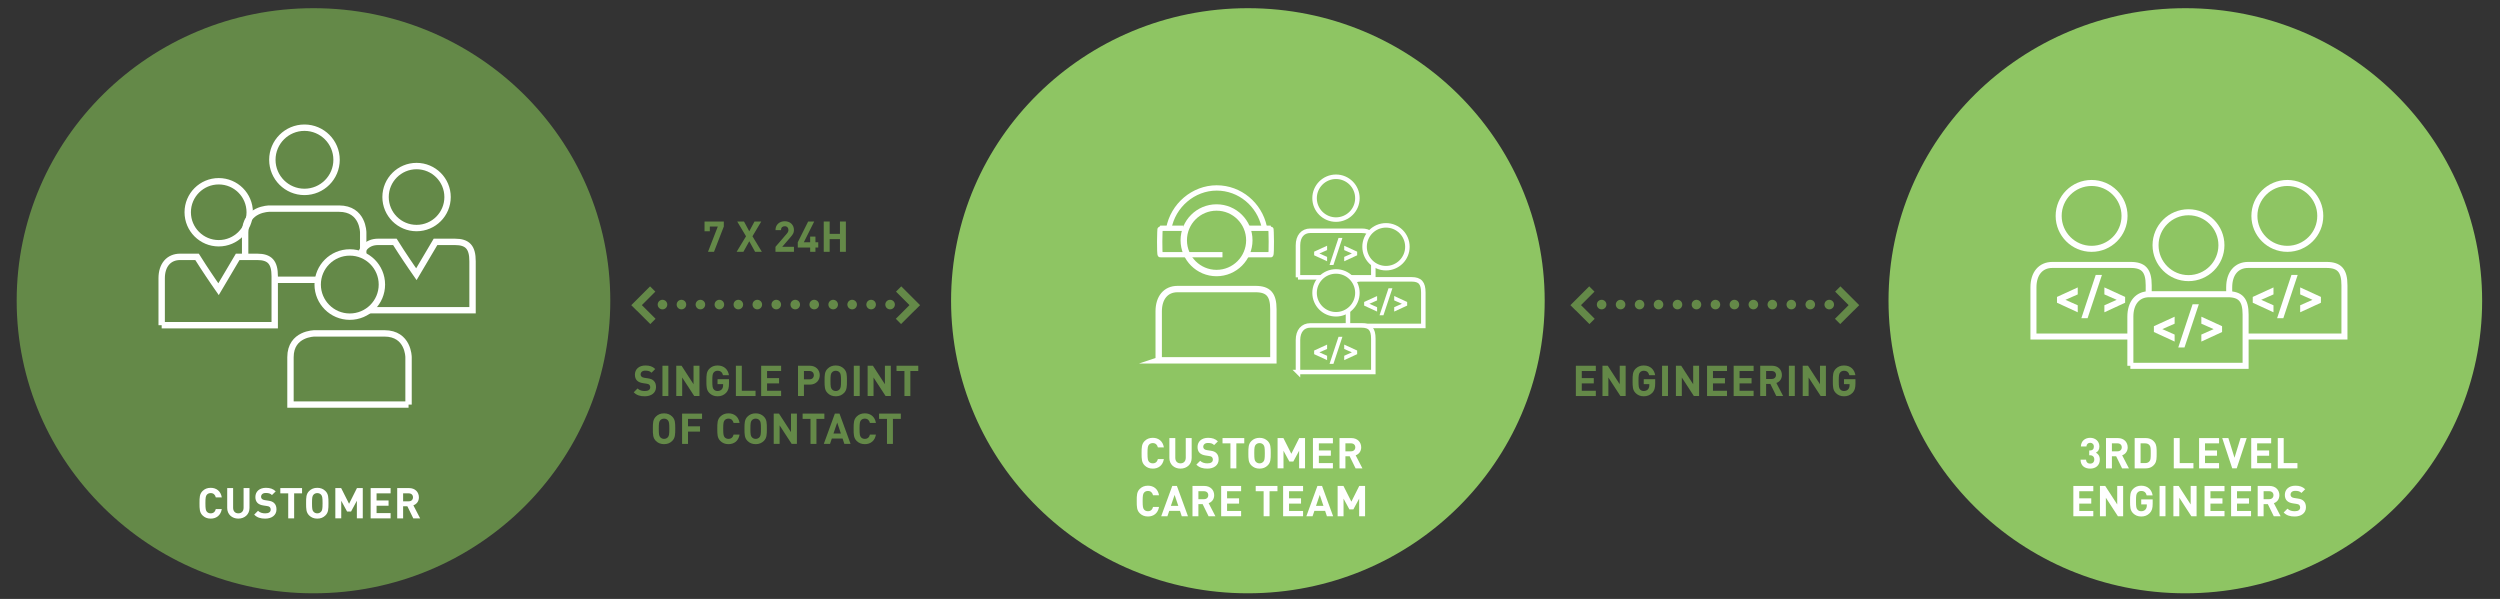 <?xml version="1.0" encoding="UTF-8"?>
<svg id="uuid-dca5ddcb-3af4-4319-9141-fec20ea15806" data-name="Ebene_2" xmlns="http://www.w3.org/2000/svg" width="2350" height="563" xmlns:xlink="http://www.w3.org/1999/xlink" viewBox="0 0 2350 563">
  <rect x="0" y="0" width="2350" height="563" fill="#333333" stroke="none"/>
  <defs>
    <clipPath id="uuid-385b56fe-116c-46cd-aa0e-63648ff1a8c6">
      <rect x="15.68" y="7.7" width="2317.53" height="550" style="fill: none;"/>
    </clipPath>
    <clipPath id="uuid-598a4bb0-dc53-409b-b590-f6abd1ba4325">
      <rect x="15.68" y="7.7" width="2317.53" height="550" style="fill: none;"/>
    </clipPath>
    <clipPath id="uuid-c60f6915-33be-4565-829e-131800ffb18c">
      <rect x="15.68" y="7.7" width="2317.53" height="550" style="fill: none;"/>
    </clipPath>
    <clipPath id="uuid-87a9b9c2-bb20-473b-8e76-1d23b85b326a">
      <rect x="15.68" y="7.7" width="2317.53" height="550" style="fill: none;"/>
    </clipPath>
    <clipPath id="uuid-6da92a45-6d3d-4992-8ed2-316b7bd147fb">
      <rect x="15.68" y="7.7" width="2317.53" height="550" style="fill: none;"/>
    </clipPath>
    <clipPath id="uuid-5d7c95a7-3aa2-4f88-b5f9-52d6f19805ac">
      <rect x="15.68" y="7.7" width="2317.53" height="550" style="fill: none;"/>
    </clipPath>
    <clipPath id="uuid-8fe0446f-7879-47db-9d5a-1b07f63b439e">
      <rect x="15.68" y="7.7" width="2317.53" height="550" style="fill: none;"/>
    </clipPath>
    <clipPath id="uuid-0b5d5e03-9ae6-4ef7-85b2-2bce7d899a02">
      <rect x="15.68" y="7.7" width="2317.53" height="550" style="fill: none;"/>
    </clipPath>
    <clipPath id="uuid-8bc292b4-43ef-49c9-aefe-d0202691e88b">
      <rect x="15.68" y="7.7" width="2317.53" height="550" style="fill: none;"/>
    </clipPath>
  </defs>
  <g id="uuid-221d199e-0b94-4436-85b6-a7b5d8d09320" data-name="Ebene_1">
    <g style="clip-path: url(#uuid-385b56fe-116c-46cd-aa0e-63648ff1a8c6);">
      <path d="M294.68,557.7c154.09,0,279-123.12,279-275S448.77,7.7,294.68,7.7,15.68,130.82,15.68,282.7s124.91,275,279,275" style="fill: #648948;"/>
    </g>
    <g>
      <path d="M208.49,467.54h-5.64c-.56-2.32-2.04-4.04-4.8-4.04-1.52,0-2.76.56-3.56,1.48-1.04,1.2-1.4,2.6-1.4,8.04s.36,6.84,1.4,8.04c.8.92,2.04,1.48,3.56,1.48,2.76,0,4.24-1.72,4.8-4.04h5.64c-1,5.96-5.12,9-10.44,9-3.28,0-5.68-1.08-7.64-3-2.84-2.84-2.88-6.04-2.88-11.48s.04-8.64,2.88-11.48c1.96-1.92,4.36-3,7.64-3,5.32,0,9.44,3.04,10.44,9Z" style="fill: #fff;"/>
      <path d="M234.53,477.5c0,6.04-4.64,10-10.52,10s-10.44-3.96-10.44-10v-18.72h5.56v18.52c0,3.24,1.88,5.24,4.88,5.24s4.96-2,4.96-5.24v-18.52h5.56v18.72Z" style="fill: #fff;"/>
      <path d="M259.17,461.87l-3.52,3.48c-1.52-1.52-3.24-1.96-5.84-1.96-2.96,0-4.4,1.64-4.4,3.6,0,.76.24,1.48.84,2.04.56.52,1.4.92,2.6,1.08l3.4.52c2.6.36,4.2,1.04,5.44,2.24,1.52,1.44,2.2,3.44,2.2,6,0,5.52-4.56,8.64-10.56,8.64-4.32,0-7.6-.92-10.4-3.76l3.6-3.6c1.8,1.8,4.24,2.4,6.84,2.4,3.32,0,5.08-1.28,5.08-3.56,0-.96-.28-1.76-.88-2.36-.56-.52-1.2-.76-2.56-.96l-3.4-.52c-2.4-.36-4.24-1.12-5.52-2.36-1.36-1.32-2.04-3.2-2.04-5.6,0-5.08,3.76-8.64,9.92-8.64,3.92,0,6.76.96,9.2,3.32Z" style="fill: #fff;"/>
      <path d="M283.93,463.75h-7.44v23.52h-5.56v-23.52h-7.44v-4.96h20.44v4.96Z" style="fill: #fff;"/>
      <path d="M305.89,461.55c2.84,2.8,2.88,6.04,2.88,11.48s-.04,8.68-2.88,11.48c-1.96,1.92-4.36,3-7.64,3s-5.68-1.08-7.64-3c-2.84-2.84-2.88-6.04-2.88-11.48s.04-8.64,2.88-11.48c1.96-1.92,4.36-3,7.64-3s5.68,1.08,7.64,3ZM294.69,465.03c-1.08,1.2-1.4,2.56-1.4,8s.32,6.76,1.4,7.96c.8.92,2.04,1.56,3.56,1.56s2.76-.64,3.56-1.56c1.08-1.2,1.4-2.52,1.4-7.96s-.32-6.8-1.4-8c-.8-.92-2.04-1.52-3.56-1.52s-2.76.6-3.56,1.52Z" style="fill: #fff;"/>
      <path d="M341.01,487.26h-5.56v-16.56l-5.44,10.12h-3.76l-5.48-10.12v16.56h-5.56v-28.47h5.48l7.44,14.76,7.4-14.76h5.48v28.47Z" style="fill: #fff;"/>
      <path d="M367.17,463.75h-13.2v6.68h11.28v4.96h-11.28v6.92h13.2v4.96h-18.76v-28.47h18.76v4.96Z" style="fill: #fff;"/>
      <path d="M384.53,458.79c5.84,0,9.24,3.96,9.24,8.72,0,4-2.44,6.52-5.2,7.48l6.36,12.28h-6.44l-5.56-11.36h-4v11.36h-5.56v-28.47h11.16ZM378.93,463.75v7.48h5.28c2.44,0,4-1.52,4-3.76s-1.56-3.72-4-3.72h-5.28Z" style="fill: #fff;"/>
    </g>
    <g style="clip-path: url(#uuid-598a4bb0-dc53-409b-b590-f6abd1ba4325);">
      <path d="M337.93,291.62h106.26v-46.04c0-13.11-4.64-18.22-16.55-18.22h-18.26l-17.99,30.39-4.49-6.49c-.08-.12-7.83-11.32-15.72-23.9h-15.83c-10.74,0-17.42,7.72-17.42,20.14v44.12Z" style="fill: none; stroke: #fff; stroke-miterlimit: 10; stroke-width: 6px;"/>
      <path d="M391.57,214.37c16.09,0,29.14-13.04,29.14-29.14s-13.05-29.14-29.14-29.14-29.14,13.04-29.14,29.14,13.05,29.14,29.14,29.14Z" style="fill: none; stroke: #fff; stroke-width: 6px;"/>
      <circle cx="286.19" cy="150.21" r="30.18" style="fill: none; stroke: #fff; stroke-width: 6px;"/>
      <path d="M341.42,263.03v-44.54s0-22.38-22.73-22.38h-65.52s-22.73,0-22.73,22.38v44.54h110.99Z" style="fill: none; stroke: #fff; stroke-width: 6px;"/>
      <path d="M328.8,297.66c16.67,0,30.18-13.51,30.18-30.18s-13.51-30.18-30.18-30.18-30.18,13.51-30.18,30.18,13.51,30.18,30.18,30.18" style="fill: #648948;"/>
      <circle cx="328.8" cy="267.48" r="30.18" style="fill: none; stroke: #fff; stroke-width: 6px;"/>
      <path d="M384.03,380.3v-44.54s0-22.38-22.73-22.38h-65.52s-22.73,0-22.73,22.38v44.54h110.99Z" style="fill: none; stroke: #fff; stroke-width: 6px;"/>
      <path d="M151.97,305.7h106.26v-46.04c0-13.11-4.64-18.22-16.55-18.22h-18.26l-17.99,30.39-4.49-6.49c-.08-.12-7.83-11.32-15.72-23.9h-15.83c-10.75,0-17.42,7.72-17.42,20.14v44.12Z" style="fill: #648948;"/>
      <path d="M151.97,305.7h106.26v-46.04c0-13.11-4.64-18.22-16.55-18.22h-18.26l-17.99,30.39-4.49-6.49c-.08-.12-7.83-11.32-15.72-23.9h-15.83c-10.75,0-17.42,7.72-17.42,20.14v44.12Z" style="fill: none; stroke: #fff; stroke-miterlimit: 10; stroke-width: 6px;"/>
      <path d="M205.6,228.66c16.09,0,29.14-13.04,29.14-29.14s-13.04-29.14-29.14-29.14-29.14,13.04-29.14,29.14,13.04,29.14,29.14,29.14Z" style="fill: none; stroke: #fff; stroke-width: 6px;"/>
      <path d="M1173.01,557.7c154.09,0,279-123.12,279-275S1327.1,7.7,1173.01,7.7s-279,123.12-279,275,124.91,275,279,275" style="fill: #8ec563;"/>
    </g>
    <g>
      <path d="M1094.05,420.54h-5.64c-.56-2.32-2.04-4.04-4.8-4.04-1.52,0-2.76.56-3.56,1.48-1.04,1.2-1.4,2.6-1.4,8.04s.36,6.84,1.4,8.04c.8.92,2.04,1.48,3.56,1.48,2.76,0,4.24-1.72,4.8-4.04h5.64c-1,5.96-5.12,9-10.44,9-3.28,0-5.68-1.08-7.64-3-2.84-2.84-2.88-6.04-2.88-11.48s.04-8.64,2.88-11.48c1.96-1.92,4.36-3,7.64-3,5.32,0,9.44,3.04,10.44,9Z" style="fill: #fff;"/>
      <path d="M1120.17,430.5c0,6.04-4.64,10-10.52,10s-10.44-3.96-10.44-10v-18.72h5.56v18.52c0,3.24,1.88,5.24,4.88,5.24s4.96-2,4.96-5.24v-18.52h5.56v18.72Z" style="fill: #fff;"/>
      <path d="M1144.81,414.87l-3.52,3.48c-1.52-1.52-3.24-1.96-5.84-1.96-2.96,0-4.4,1.64-4.4,3.6,0,.76.24,1.48.84,2.04.56.52,1.4.92,2.6,1.08l3.4.52c2.6.36,4.2,1.04,5.44,2.24,1.52,1.44,2.2,3.44,2.2,6,0,5.52-4.56,8.64-10.56,8.64-4.32,0-7.6-.92-10.4-3.76l3.6-3.6c1.8,1.8,4.24,2.4,6.84,2.4,3.32,0,5.08-1.28,5.08-3.56,0-.96-.28-1.76-.88-2.36-.56-.52-1.2-.76-2.56-.96l-3.4-.52c-2.4-.36-4.24-1.12-5.52-2.36-1.36-1.32-2.04-3.2-2.04-5.6,0-5.08,3.76-8.64,9.92-8.64,3.92,0,6.76.96,9.2,3.32Z" style="fill: #fff;"/>
      <path d="M1169.61,416.75h-7.44v23.52h-5.56v-23.52h-7.44v-4.96h20.44v4.96Z" style="fill: #fff;"/>
      <path d="M1191.61,414.55c2.84,2.8,2.88,6.04,2.88,11.48s-.04,8.68-2.88,11.48c-1.96,1.92-4.36,3-7.64,3s-5.68-1.08-7.64-3c-2.84-2.84-2.88-6.04-2.88-11.48s.04-8.64,2.88-11.48c1.96-1.92,4.36-3,7.64-3s5.68,1.08,7.64,3ZM1180.41,418.03c-1.08,1.2-1.4,2.56-1.4,8s.32,6.76,1.4,7.96c.8.92,2.04,1.56,3.56,1.56s2.76-.64,3.56-1.56c1.08-1.2,1.4-2.52,1.4-7.96s-.32-6.8-1.4-8c-.8-.92-2.04-1.52-3.56-1.52s-2.76.6-3.56,1.52Z" style="fill: #fff;"/>
      <path d="M1226.73,440.26h-5.56v-16.56l-5.44,10.12h-3.76l-5.48-10.12v16.56h-5.56v-28.47h5.48l7.44,14.76,7.4-14.76h5.48v28.47Z" style="fill: #fff;"/>
      <path d="M1252.93,416.75h-13.2v6.68h11.28v4.96h-11.28v6.92h13.2v4.96h-18.76v-28.47h18.76v4.96Z" style="fill: #fff;"/>
      <path d="M1270.29,411.79c5.84,0,9.24,3.96,9.24,8.72,0,4-2.44,6.52-5.2,7.48l6.36,12.28h-6.44l-5.56-11.36h-4v11.36h-5.56v-28.47h11.16ZM1264.69,416.75v7.48h5.28c2.44,0,4-1.52,4-3.76s-1.56-3.72-4-3.72h-5.28Z" style="fill: #fff;"/>
    </g>
    <g>
      <path d="M1089.49,465.54h-5.64c-.56-2.32-2.04-4.04-4.8-4.04-1.52,0-2.76.56-3.56,1.48-1.04,1.2-1.4,2.6-1.4,8.04s.36,6.84,1.4,8.04c.8.92,2.04,1.48,3.56,1.48,2.76,0,4.24-1.72,4.8-4.04h5.64c-1,5.96-5.12,9-10.44,9-3.28,0-5.68-1.08-7.64-3-2.84-2.84-2.88-6.04-2.88-11.48s.04-8.64,2.88-11.48c1.96-1.92,4.36-3,7.64-3,5.32,0,9.44,3.04,10.44,9Z" style="fill: #fff;"/>
      <path d="M1116.69,485.26h-5.84l-1.68-5.04h-10.08l-1.72,5.04h-5.84l10.4-28.47h4.36l10.4,28.47ZM1100.61,475.54h7l-3.48-10.32-3.52,10.32Z" style="fill: #fff;"/>
      <path d="M1132.09,456.79c5.84,0,9.24,3.96,9.24,8.72,0,4-2.44,6.52-5.2,7.48l6.36,12.28h-6.44l-5.56-11.36h-4v11.36h-5.56v-28.47h11.16ZM1126.49,461.75v7.48h5.28c2.44,0,4-1.52,4-3.76s-1.56-3.72-4-3.72h-5.28Z" style="fill: #fff;"/>
      <path d="M1166.65,461.75h-13.2v6.68h11.28v4.96h-11.28v6.92h13.2v4.96h-18.76v-28.47h18.76v4.96Z" style="fill: #fff;"/>
      <path d="M1200.81,461.75h-7.44v23.52h-5.56v-23.52h-7.44v-4.96h20.44v4.96Z" style="fill: #fff;"/>
      <path d="M1224.89,461.75h-13.2v6.68h11.28v4.96h-11.28v6.92h13.2v4.96h-18.76v-28.47h18.76v4.96Z" style="fill: #fff;"/>
      <path d="M1253.13,485.26h-5.84l-1.68-5.04h-10.08l-1.72,5.04h-5.84l10.4-28.47h4.36l10.4,28.47ZM1237.05,475.54h7l-3.48-10.32-3.52,10.32Z" style="fill: #fff;"/>
      <path d="M1283.17,485.26h-5.56v-16.56l-5.44,10.12h-3.76l-5.48-10.12v16.56h-5.56v-28.47h5.48l7.44,14.76,7.4-14.76h5.48v28.47Z" style="fill: #fff;"/>
    </g>
    <g>
      <path d="M615.93,346.87l-3.52,3.48c-1.52-1.52-3.24-1.96-5.84-1.96-2.96,0-4.4,1.64-4.4,3.6,0,.76.24,1.48.84,2.04.56.52,1.4.92,2.6,1.08l3.4.52c2.6.36,4.2,1.04,5.44,2.24,1.52,1.44,2.2,3.44,2.2,6,0,5.52-4.56,8.64-10.56,8.64-4.32,0-7.6-.92-10.4-3.76l3.6-3.6c1.8,1.8,4.24,2.4,6.84,2.4,3.32,0,5.08-1.28,5.08-3.56,0-.96-.28-1.76-.88-2.36-.56-.52-1.2-.76-2.56-.96l-3.4-.52c-2.4-.36-4.24-1.12-5.52-2.36-1.36-1.32-2.04-3.2-2.04-5.6,0-5.08,3.76-8.64,9.92-8.64,3.92,0,6.76.96,9.2,3.32Z" style="fill: #648948;"/>
      <path d="M628.25,372.26h-5.56v-28.47h5.56v28.47Z" style="fill: #648948;"/>
      <path d="M657.49,372.26h-4.92l-11.32-17.4v17.4h-5.56v-28.47h4.96l11.28,17.4v-17.4h5.56v28.47Z" style="fill: #648948;"/>
      <path d="M685.21,352.67h-5.6c-.64-2.72-2.28-4.16-5.12-4.16-1.52,0-2.72.6-3.52,1.52-1.08,1.2-1.4,2.56-1.4,8s.32,6.84,1.4,8.04c.8.92,2,1.48,3.52,1.48,1.72,0,3.08-.6,3.96-1.6.92-1.04,1.28-2.32,1.28-3.8v-1.04h-5.24v-4.68h10.76v4.16c0,4.12-.72,6.56-2.72,8.68-2.28,2.36-5,3.24-8.04,3.24-3.24,0-5.64-1.08-7.6-3-2.84-2.84-2.88-6.04-2.88-11.48s.04-8.64,2.88-11.48c1.96-1.92,4.36-3,7.6-3,6.64,0,10,4.32,10.72,9.12Z" style="fill: #648948;"/>
      <path d="M697.29,367.3h12.92v4.96h-18.48v-28.47h5.56v23.52Z" style="fill: #648948;"/>
      <path d="M734.25,348.75h-13.2v6.68h11.28v4.96h-11.28v6.92h13.2v4.96h-18.76v-28.47h18.76v4.96Z" style="fill: #648948;"/>
      <path d="M761.17,343.79c5.92,0,9.4,4.04,9.4,8.88s-3.48,8.88-9.4,8.88h-5.48v10.72h-5.56v-28.47h11.04ZM755.69,348.75v7.84h5.2c2.52,0,4.12-1.6,4.12-3.92s-1.6-3.92-4.12-3.92h-5.2Z" style="fill: #648948;"/>
      <path d="M793.25,346.55c2.84,2.8,2.88,6.04,2.88,11.48s-.04,8.68-2.88,11.48c-1.96,1.92-4.36,3-7.64,3s-5.68-1.08-7.64-3c-2.84-2.84-2.88-6.04-2.88-11.48s.04-8.64,2.88-11.48c1.96-1.92,4.36-3,7.64-3s5.68,1.08,7.64,3ZM782.05,350.03c-1.08,1.2-1.4,2.56-1.4,8s.32,6.76,1.4,7.96c.8.92,2.04,1.56,3.56,1.56s2.76-.64,3.56-1.56c1.08-1.2,1.4-2.52,1.4-7.96s-.32-6.8-1.4-8c-.8-.92-2.04-1.52-3.56-1.52s-2.76.6-3.56,1.52Z" style="fill: #648948;"/>
      <path d="M808.13,372.26h-5.56v-28.47h5.56v28.47Z" style="fill: #648948;"/>
      <path d="M837.37,372.26h-4.92l-11.32-17.4v17.4h-5.56v-28.47h4.96l11.28,17.4v-17.4h5.56v28.47Z" style="fill: #648948;"/>
      <path d="M863.17,348.75h-7.44v23.52h-5.56v-23.52h-7.44v-4.96h20.44v4.96Z" style="fill: #648948;"/>
    </g>
    <g>
      <path d="M631.85,391.55c2.84,2.8,2.88,6.04,2.88,11.48s-.04,8.68-2.88,11.48c-1.96,1.92-4.36,3-7.64,3s-5.68-1.08-7.64-3c-2.84-2.84-2.88-6.04-2.88-11.48s.04-8.64,2.88-11.48c1.96-1.92,4.36-3,7.64-3s5.68,1.08,7.64,3ZM620.65,395.03c-1.08,1.2-1.4,2.56-1.4,8s.32,6.76,1.4,7.96c.8.92,2.04,1.56,3.56,1.56s2.76-.64,3.56-1.56c1.08-1.2,1.4-2.52,1.4-7.96s-.32-6.8-1.4-8c-.8-.92-2.04-1.52-3.56-1.52s-2.76.6-3.56,1.52Z" style="fill: #648948;"/>
      <path d="M659.93,393.75h-13.2v7h11.28v4.96h-11.28v11.56h-5.56v-28.47h18.76v4.96Z" style="fill: #648948;"/>
      <path d="M695.21,397.54h-5.64c-.56-2.32-2.04-4.04-4.8-4.04-1.52,0-2.76.56-3.56,1.48-1.04,1.2-1.4,2.6-1.4,8.04s.36,6.84,1.4,8.04c.8.92,2.04,1.48,3.56,1.48,2.76,0,4.24-1.72,4.8-4.04h5.64c-1,5.96-5.12,9-10.44,9-3.28,0-5.68-1.08-7.64-3-2.84-2.84-2.88-6.04-2.88-11.48s.04-8.64,2.88-11.48c1.96-1.92,4.36-3,7.64-3,5.32,0,9.44,3.04,10.44,9Z" style="fill: #648948;"/>
      <path d="M717.97,391.55c2.84,2.8,2.88,6.04,2.88,11.48s-.04,8.68-2.88,11.48c-1.96,1.92-4.36,3-7.64,3s-5.68-1.08-7.64-3c-2.84-2.84-2.88-6.04-2.88-11.48s.04-8.64,2.88-11.48c1.96-1.92,4.36-3,7.64-3s5.68,1.08,7.64,3ZM706.77,395.03c-1.08,1.2-1.4,2.56-1.4,8s.32,6.76,1.4,7.96c.8.92,2.04,1.56,3.56,1.56s2.76-.64,3.56-1.56c1.08-1.2,1.4-2.52,1.4-7.96s-.32-6.8-1.4-8c-.8-.92-2.04-1.52-3.56-1.52s-2.76.6-3.56,1.52Z" style="fill: #648948;"/>
      <path d="M749.09,417.26h-4.92l-11.32-17.4v17.4h-5.56v-28.47h4.96l11.28,17.4v-17.4h5.56v28.47Z" style="fill: #648948;"/>
      <path d="M774.89,393.75h-7.44v23.52h-5.56v-23.52h-7.44v-4.96h20.44v4.96Z" style="fill: #648948;"/>
      <path d="M799.53,417.26h-5.84l-1.68-5.04h-10.08l-1.72,5.04h-5.84l10.4-28.47h4.36l10.4,28.47ZM783.45,407.54h7l-3.48-10.32-3.52,10.32Z" style="fill: #648948;"/>
      <path d="M823.37,397.54h-5.64c-.56-2.32-2.04-4.04-4.8-4.04-1.52,0-2.76.56-3.56,1.48-1.04,1.2-1.4,2.6-1.4,8.04s.36,6.84,1.4,8.04c.8.92,2.04,1.48,3.56,1.48,2.76,0,4.24-1.72,4.8-4.04h5.64c-1,5.96-5.12,9-10.44,9-3.28,0-5.68-1.08-7.64-3-2.84-2.84-2.88-6.04-2.88-11.48s.04-8.64,2.88-11.48c1.96-1.92,4.36-3,7.64-3,5.32,0,9.44,3.04,10.44,9Z" style="fill: #648948;"/>
      <path d="M846.77,393.75h-7.44v23.52h-5.56v-23.52h-7.44v-4.96h20.44v4.96Z" style="fill: #648948;"/>
    </g>
    <line x1="818.85" y1="286.3" x2="631.64" y2="286.3" style="fill: none; stroke: #648948; stroke-dasharray: 0 17.83; stroke-linecap: round; stroke-linejoin: round; stroke-width: 9px;"/>
    <path d="M622.73,286.3h0M836.68,286.3h0" style="fill: none; stroke: #648948; stroke-linecap: round; stroke-linejoin: round; stroke-width: 9px;"/>
    <polygon points="603.34 286.81 616.02 274.13 611.07 269.18 593.39 286.86 598.34 291.81 598.4 291.76 611.26 304.62 616.21 299.67 603.34 286.81" style="fill: #648948;"/>
    <polygon points="854.92 286.81 842.24 274.13 847.19 269.18 864.87 286.86 859.92 291.81 859.87 291.76 847 304.62 842.06 299.67 854.92 286.81" style="fill: #648948;"/>
    <g style="clip-path: url(#uuid-c60f6915-33be-4565-829e-131800ffb18c);">
      <path d="M2054.21,557.7c154.09,0,279-123.12,279-275S2208.3,7.7,2054.21,7.7s-279,123.12-279,275,124.91,275,279,275" style="fill: #8ec563;"/>
    </g>
    <g>
      <path d="M1955.71,432.1h5.2c.08,2.56,1.84,3.72,3.88,3.72,2.2,0,3.84-1.36,3.84-3.96,0-2.36-1.44-3.92-4-3.92h-.76v-4.52h.76c2.56,0,3.6-1.56,3.6-3.56,0-2.4-1.6-3.64-3.48-3.64s-3.4,1.28-3.52,3.44h-5.2c.16-5.12,3.92-8.12,8.72-8.12,5.04,0,8.68,3.32,8.68,8.16,0,3.08-1.4,4.84-3.28,5.84,2.08,1.08,3.68,3,3.68,6.48,0,5.68-4.16,8.48-9.04,8.48s-9-2.44-9.08-8.4Z" style="fill: #fff;"/>
      <path d="M1990.79,411.79c5.84,0,9.24,3.96,9.24,8.72,0,4-2.44,6.52-5.2,7.48l6.36,12.28h-6.44l-5.56-11.36h-4v11.36h-5.56v-28.47h11.16ZM1985.19,416.75v7.48h5.28c2.44,0,4-1.52,4-3.76s-1.56-3.72-4-3.72h-5.28Z" style="fill: #fff;"/>
      <path d="M2016.87,411.79c3.88,0,6.64,1.44,8.6,4.16,1.76,2.44,1.8,5.36,1.8,10.08s-.04,7.64-1.8,10.08c-1.96,2.72-4.72,4.16-8.6,4.16h-10.28v-28.47h10.28ZM2012.15,416.75v18.56h4.24c1.88,0,3.24-.6,4.16-1.76,1.04-1.24,1.16-3,1.16-7.52s-.12-6.28-1.16-7.52c-.92-1.16-2.28-1.76-4.16-1.76h-4.24Z" style="fill: #fff;"/>
      <path d="M2048.91,435.3h12.92v4.96h-18.48v-28.47h5.56v23.52Z" style="fill: #fff;"/>
      <path d="M2085.91,416.75h-13.2v6.68h11.28v4.96h-11.28v6.92h13.2v4.96h-18.76v-28.47h18.76v4.96Z" style="fill: #fff;"/>
      <path d="M2102.51,440.26h-4.2l-9.4-28.47h5.76l5.76,18.52,5.68-18.52h5.8l-9.4,28.47Z" style="fill: #fff;"/>
      <path d="M2134.91,416.75h-13.2v6.68h11.28v4.96h-11.28v6.92h13.2v4.96h-18.76v-28.47h18.76v4.96Z" style="fill: #fff;"/>
      <path d="M2146.67,435.3h12.92v4.96h-18.48v-28.47h5.56v23.52Z" style="fill: #fff;"/>
    </g>
    <g>
      <path d="M1967.71,461.75h-13.2v6.68h11.28v4.96h-11.28v6.92h13.2v4.96h-18.76v-28.47h18.76v4.96Z" style="fill: #fff;"/>
      <path d="M1995.75,485.26h-4.92l-11.32-17.4v17.4h-5.56v-28.47h4.96l11.28,17.4v-17.4h5.56v28.47Z" style="fill: #fff;"/>
      <path d="M2023.47,465.67h-5.6c-.64-2.72-2.28-4.16-5.12-4.16-1.52,0-2.72.6-3.52,1.52-1.08,1.2-1.4,2.56-1.4,8s.32,6.84,1.4,8.04c.8.92,2,1.48,3.52,1.48,1.72,0,3.08-.6,3.96-1.6.92-1.04,1.28-2.32,1.28-3.8v-1.04h-5.24v-4.68h10.76v4.16c0,4.12-.72,6.56-2.72,8.68-2.28,2.36-5,3.24-8.04,3.24-3.24,0-5.64-1.08-7.6-3-2.84-2.84-2.88-6.04-2.88-11.48s.04-8.64,2.88-11.48c1.96-1.92,4.36-3,7.6-3,6.64,0,10,4.32,10.72,9.12Z" style="fill: #fff;"/>
      <path d="M2035.55,485.26h-5.56v-28.47h5.56v28.47Z" style="fill: #fff;"/>
      <path d="M2064.79,485.26h-4.92l-11.32-17.4v17.4h-5.56v-28.47h4.96l11.28,17.4v-17.4h5.56v28.47Z" style="fill: #fff;"/>
      <path d="M2091.03,461.75h-13.2v6.68h11.28v4.96h-11.28v6.92h13.2v4.96h-18.76v-28.47h18.76v4.96Z" style="fill: #fff;"/>
      <path d="M2115.99,461.75h-13.2v6.68h11.28v4.96h-11.28v6.92h13.2v4.96h-18.76v-28.47h18.76v4.96Z" style="fill: #fff;"/>
      <path d="M2133.39,456.79c5.84,0,9.24,3.96,9.24,8.72,0,4-2.44,6.52-5.2,7.48l6.36,12.28h-6.44l-5.56-11.36h-4v11.36h-5.56v-28.47h11.16ZM2127.79,461.75v7.48h5.28c2.44,0,4-1.52,4-3.76s-1.56-3.72-4-3.72h-5.28Z" style="fill: #fff;"/>
      <path d="M2166.87,459.87l-3.52,3.48c-1.52-1.52-3.24-1.96-5.84-1.96-2.96,0-4.4,1.64-4.4,3.6,0,.76.24,1.48.84,2.04.56.52,1.4.92,2.6,1.08l3.4.52c2.6.36,4.2,1.04,5.44,2.24,1.52,1.44,2.2,3.44,2.2,6,0,5.52-4.56,8.64-10.56,8.64-4.32,0-7.6-.92-10.4-3.76l3.6-3.6c1.8,1.8,4.24,2.4,6.84,2.4,3.32,0,5.08-1.28,5.08-3.56,0-.96-.28-1.76-.88-2.36-.56-.52-1.2-.76-2.56-.96l-3.4-.52c-2.4-.36-4.24-1.12-5.52-2.36-1.36-1.32-2.04-3.2-2.04-5.6,0-5.08,3.76-8.64,9.92-8.64,3.92,0,6.76.96,9.2,3.32Z" style="fill: #fff;"/>
    </g>
    <g>
      <path d="M1500.07,348.75h-13.2v6.68h11.28v4.96h-11.28v6.92h13.2v4.96h-18.76v-28.47h18.76v4.96Z" style="fill: #648948;"/>
      <path d="M1528.11,372.26h-4.92l-11.32-17.4v17.4h-5.56v-28.47h4.96l11.28,17.4v-17.4h5.56v28.47Z" style="fill: #648948;"/>
      <path d="M1555.83,352.67h-5.6c-.64-2.72-2.28-4.16-5.12-4.16-1.52,0-2.72.6-3.52,1.52-1.08,1.2-1.4,2.56-1.4,8s.32,6.84,1.4,8.04c.8.92,2,1.48,3.52,1.48,1.72,0,3.08-.6,3.96-1.6.92-1.04,1.28-2.32,1.28-3.8v-1.04h-5.24v-4.68h10.76v4.16c0,4.12-.72,6.56-2.72,8.68-2.28,2.36-5,3.24-8.04,3.24-3.24,0-5.64-1.08-7.6-3-2.84-2.84-2.88-6.04-2.88-11.48s.04-8.64,2.88-11.48c1.96-1.92,4.36-3,7.6-3,6.64,0,10,4.32,10.72,9.12Z" style="fill: #648948;"/>
      <path d="M1567.91,372.26h-5.56v-28.47h5.56v28.47Z" style="fill: #648948;"/>
      <path d="M1597.15,372.26h-4.92l-11.32-17.4v17.4h-5.56v-28.47h4.96l11.28,17.4v-17.4h5.56v28.47Z" style="fill: #648948;"/>
      <path d="M1623.39,348.75h-13.2v6.68h11.28v4.96h-11.28v6.92h13.2v4.96h-18.76v-28.47h18.76v4.96Z" style="fill: #648948;"/>
      <path d="M1648.39,348.75h-13.2v6.68h11.28v4.96h-11.28v6.92h13.2v4.96h-18.76v-28.47h18.76v4.96Z" style="fill: #648948;"/>
      <path d="M1665.75,343.79c5.84,0,9.24,3.96,9.24,8.72,0,4-2.44,6.52-5.2,7.48l6.36,12.28h-6.44l-5.56-11.36h-4v11.36h-5.56v-28.47h11.16ZM1660.15,348.75v7.48h5.28c2.44,0,4-1.52,4-3.76s-1.56-3.72-4-3.72h-5.28Z" style="fill: #648948;"/>
      <path d="M1687.11,372.26h-5.56v-28.47h5.56v28.47Z" style="fill: #648948;"/>
      <path d="M1716.35,372.26h-4.92l-11.32-17.4v17.4h-5.56v-28.47h4.96l11.28,17.4v-17.4h5.56v28.47Z" style="fill: #648948;"/>
      <path d="M1744.07,352.67h-5.6c-.64-2.72-2.28-4.16-5.12-4.16-1.52,0-2.72.6-3.52,1.52-1.08,1.2-1.4,2.56-1.4,8s.32,6.84,1.4,8.04c.8.92,2,1.48,3.52,1.48,1.72,0,3.08-.6,3.96-1.6.92-1.04,1.28-2.32,1.28-3.8v-1.04h-5.24v-4.68h10.76v4.16c0,4.12-.72,6.56-2.72,8.68-2.28,2.36-5,3.24-8.04,3.24-3.24,0-5.64-1.08-7.6-3-2.84-2.84-2.88-6.04-2.88-11.48s.04-8.64,2.88-11.48c1.96-1.92,4.36-3,7.6-3,6.64,0,10,4.32,10.72,9.12Z" style="fill: #648948;"/>
    </g>
    <line x1="1701.65" y1="286.3" x2="1514.44" y2="286.3" style="fill: none; stroke: #648948; stroke-dasharray: 0 17.83; stroke-linecap: round; stroke-linejoin: round; stroke-width: 9px;"/>
    <path d="M1505.53,286.3h0M1719.48,286.3h0" style="fill: none; stroke: #648948; stroke-linecap: round; stroke-linejoin: round; stroke-width: 9px;"/>
    <polygon points="1486.14 286.81 1498.82 274.13 1493.87 269.18 1476.19 286.86 1481.14 291.81 1481.2 291.76 1494.06 304.62 1499.01 299.67 1486.14 286.81" style="fill: #648948;"/>
    <polygon points="1737.72 286.81 1725.04 274.13 1729.99 269.18 1747.67 286.86 1742.72 291.81 1742.67 291.76 1729.8 304.62 1724.86 299.67 1737.72 286.81" style="fill: #648948;"/>
    <g>
      <path d="M674.75,212.91h-7.52v4.48h-4.96v-9.16h18.12v4.68l-9.24,23.8h-5.64l9.24-23.8Z" style="fill: #648948;"/>
      <path d="M707.31,222.1l8.84,14.6h-6.36l-5.48-9.92-5.52,9.92h-6.36l8.84-14.6-8.28-13.88h6.36l4.96,9.2,4.92-9.2h6.36l-8.28,13.88Z" style="fill: #648948;"/>
      <path d="M728.95,232.02l10.64-12.36c1.04-1.24,1.52-2.12,1.52-3.44,0-2.12-1.24-3.56-3.44-3.56-1.76,0-3.52.88-3.52,3.64h-5.2c0-5.2,3.84-8.32,8.72-8.32s8.64,3.16,8.64,8.28c0,2.72-1.12,4.24-3.08,6.52l-7.96,9.24h11.04v4.68h-17.36v-4.68Z" style="fill: #648948;"/>
      <path d="M761.55,232.66h-11.64v-4.92l9.76-19.52h5.68l-9.76,19.52h5.96v-5.32h4.96v5.32h2.64v4.92h-2.64v4.04h-4.96v-4.04Z" style="fill: #648948;"/>
      <path d="M795.11,236.7h-5.56v-11.92h-9.68v11.92h-5.56v-28.48h5.56v11.6h9.68v-11.6h5.56v28.48Z" style="fill: #648948;"/>
    </g>
    <g style="clip-path: url(#uuid-87a9b9c2-bb20-473b-8e76-1d23b85b326a);">
      <path d="M1089.17,338.7h107.81v-47.99c0-13.67-4.71-18.99-16.79-18.99h-73.34c-10.9,0-17.67,8.04-17.67,20.99v45.99Z" style="fill: none; stroke: #fff; stroke-miterlimit: 10; stroke-width: 6px;"/>
      <path d="M1188.38,213.17c-4.56-20.89-22.84-36.51-44.7-36.51s-41.09,16.44-45.03,38.14" style="fill: none; stroke: #fff; stroke-width: 5px;"/>
      <path d="M1169.96,239.42h24.53c.86,0,.62-24.85,0-24.85h-21.84" style="fill: none; stroke: #fff; stroke-width: 5px;"/>
      <path d="M1149.12,239.42h-58.45c-.87,0-.62-24.85,0-24.85h21.84" style="fill: none; stroke: #fff; stroke-width: 5px;"/>
      <path d="M1143.55,256.66c17.02,0,30.81-13.79,30.81-30.81s-13.79-30.81-30.81-30.81-30.81,13.8-30.81,30.81,13.79,30.81,30.81,30.81Z" style="fill: none; stroke: #fff; stroke-width: 6px;"/>
      <path d="M1220.09,260.71h70.83v-31.38c0-8.94-3.09-12.42-11.03-12.42h-48.19c-7.16,0-11.61,5.26-11.61,13.73v30.08Z" style="fill: none; stroke: #fff; stroke-miterlimit: 10; stroke-width: 4.24px;"/>
      <path d="M1255.83,206.42c11.12,0,20.13-9.01,20.13-20.13s-9.01-20.13-20.13-20.13-20.13,9.01-20.13,20.13,9.01,20.13,20.13,20.13Z" style="fill: none; stroke: #fff; stroke-width: 4.24px;"/>
    </g>
    <g>
      <path d="M1247.47,235.09l-7.23,3.18,7.23,3.21v4.11l-12.18-5.61v-3.42l12.18-5.58v4.11Z" style="fill: #fff;"/>
      <path d="M1253.44,249.07h-3.66l8.43-25.41h3.66l-8.43,25.41Z" style="fill: #fff;"/>
      <path d="M1275.73,236.56v3.42l-12.18,5.61v-4.11l7.23-3.21-7.23-3.18v-4.11l12.18,5.58Z" style="fill: #fff;"/>
    </g>
    <g style="clip-path: url(#uuid-6da92a45-6d3d-4992-8ed2-316b7bd147fb);">
      <path d="M1267.09,306.38h70.83v-31.38c0-8.94-3.09-12.42-11.03-12.42h-48.18c-7.16,0-11.61,5.26-11.61,13.73v30.08Z" style="fill: #8ec563;"/>
      <path d="M1267.09,306.38h70.83v-31.38c0-8.94-3.09-12.42-11.03-12.42h-48.18c-7.16,0-11.61,5.26-11.61,13.73v30.08Z" style="fill: none; stroke: #fff; stroke-miterlimit: 10; stroke-width: 4.24px;"/>
      <path d="M1302.83,252.09c11.12,0,20.13-9.01,20.13-20.13s-9.01-20.13-20.13-20.13-20.13,9.01-20.13,20.13,9.01,20.13,20.13,20.13" style="fill: #8ec563;"/>
      <path d="M1302.83,252.09c11.12,0,20.13-9.01,20.13-20.13s-9.01-20.13-20.13-20.13-20.13,9.01-20.13,20.13,9.01,20.13,20.13,20.13Z" style="fill: none; stroke: #fff; stroke-width: 4.24px;"/>
    </g>
    <g>
      <path d="M1294.47,282.38l-7.23,3.18,7.23,3.21v4.11l-12.18-5.61v-3.42l12.18-5.58v4.11Z" style="fill: #fff;"/>
      <path d="M1300.44,296.35h-3.66l8.43-25.41h3.66l-8.43,25.41Z" style="fill: #fff;"/>
      <path d="M1322.73,283.84v3.42l-12.18,5.61v-4.11l7.23-3.21-7.23-3.18v-4.11l12.18,5.58Z" style="fill: #fff;"/>
    </g>
    <g style="clip-path: url(#uuid-5d7c95a7-3aa2-4f88-b5f9-52d6f19805ac);">
      <path d="M1220.09,349.71h70.83v-31.38c0-8.94-3.09-12.42-11.03-12.42h-48.18c-7.16,0-11.61,5.26-11.61,13.73v30.08Z" style="fill: #8ec563;"/>
      <path d="M1220.09,349.71h70.83v-31.38c0-8.94-3.09-12.42-11.03-12.42h-48.18c-7.16,0-11.61,5.26-11.61,13.73v30.08Z" style="fill: none; stroke: #fff; stroke-miterlimit: 10; stroke-width: 4.24px;"/>
      <path d="M1255.83,295.42c11.12,0,20.13-9.01,20.13-20.13s-9.01-20.13-20.13-20.13-20.13,9.01-20.13,20.13,9.01,20.13,20.13,20.13" style="fill: #8ec563;"/>
      <path d="M1255.83,295.42c11.12,0,20.13-9.01,20.13-20.13s-9.01-20.13-20.13-20.13-20.13,9.01-20.13,20.13,9.01,20.13,20.13,20.13Z" style="fill: none; stroke: #fff; stroke-width: 4.24px;"/>
    </g>
    <g>
      <path d="M1247.47,328.03l-7.23,3.18,7.23,3.21v4.11l-12.18-5.61v-3.42l12.18-5.58v4.11Z" style="fill: #fff;"/>
      <path d="M1253.44,342.01h-3.66l8.43-25.41h3.66l-8.43,25.41Z" style="fill: #fff;"/>
      <path d="M1275.73,329.5v3.42l-12.18,5.61v-4.11l7.23-3.21-7.23-3.18v-4.11l12.18,5.58Z" style="fill: #fff;"/>
    </g>
    <g style="clip-path: url(#uuid-8fe0446f-7879-47db-9d5a-1b07f63b439e);">
      <path d="M2095.44,316.35h108.34v-48.22c0-13.74-4.73-19.09-16.87-19.09h-73.71c-10.95,0-17.76,8.08-17.76,21.1v46.21Z" style="fill: #8ec563;"/>
      <path d="M2095.44,316.35h108.34v-48.22c0-13.74-4.73-19.09-16.87-19.09h-73.71c-10.95,0-17.76,8.08-17.76,21.1v46.21Z" style="fill: none; stroke: #fff; stroke-miterlimit: 10; stroke-width: 5.66px;"/>
      <path d="M2150.1,233.91c17.1,0,30.96-13.86,30.96-30.96s-13.86-30.96-30.96-30.96-30.96,13.86-30.96,30.96,13.86,30.96,30.96,30.96Z" style="fill: none; stroke: #fff; stroke-width: 5.66px;"/>
    </g>
    <g>
      <path d="M2137.07,276.75l-11.57,5.09,11.57,5.14v6.58l-19.49-8.98v-5.47l19.49-8.93v6.58Z" style="fill: #fff;"/>
      <path d="M2146.33,299.12h-5.86l13.49-40.66h5.86l-13.49,40.66Z" style="fill: #fff;"/>
      <path d="M2181.66,279.1v5.47l-19.49,8.98v-6.58l11.57-5.14-11.57-5.09v-6.58l19.49,8.93Z" style="fill: #fff;"/>
    </g>
    <g style="clip-path: url(#uuid-0b5d5e03-9ae6-4ef7-85b2-2bce7d899a02);">
      <path d="M1911.44,316.35h108.34v-48.22c0-13.74-4.73-19.09-16.87-19.09h-73.71c-10.95,0-17.76,8.08-17.76,21.1v46.21Z" style="fill: none; stroke: #fff; stroke-miterlimit: 10; stroke-width: 5.66px;"/>
      <path d="M1966.1,233.91c17.1,0,30.96-13.86,30.96-30.96s-13.86-30.96-30.96-30.96-30.96,13.86-30.96,30.96,13.86,30.96,30.96,30.96Z" style="fill: none; stroke: #fff; stroke-width: 5.66px;"/>
    </g>
    <g>
      <path d="M1953.07,276.75l-11.57,5.09,11.57,5.14v6.58l-19.49-8.98v-5.47l19.49-8.93v6.58Z" style="fill: #fff;"/>
      <path d="M1962.33,299.12h-5.86l13.49-40.66h5.86l-13.49,40.66Z" style="fill: #fff;"/>
      <path d="M1997.61,279.1v5.47l-19.49,8.98v-6.58l11.57-5.14-11.57-5.09v-6.58l19.49,8.93Z" style="fill: #fff;"/>
    </g>
    <g style="clip-path: url(#uuid-8bc292b4-43ef-49c9-aefe-d0202691e88b);">
      <path d="M2002.53,343.88h108.34v-48.22c0-13.74-4.73-19.09-16.87-19.09h-73.7c-10.95,0-17.76,8.08-17.76,21.1v46.21Z" style="fill: #8ec563;"/>
      <path d="M2002.53,343.88h108.34v-48.22c0-13.74-4.73-19.09-16.87-19.09h-73.7c-10.95,0-17.76,8.08-17.76,21.1v46.21Z" style="fill: none; stroke: #fff; stroke-miterlimit: 10; stroke-width: 5.66px;"/>
      <path d="M2057.18,261.44c17.1,0,30.96-13.86,30.96-30.96s-13.86-30.96-30.96-30.96-30.96,13.86-30.96,30.96,13.86,30.96,30.96,30.96Z" style="fill: none; stroke: #fff; stroke-width: 5.66px;"/>
    </g>
    <g>
      <path d="M2044.15,304.27l-11.57,5.09,11.57,5.14v6.58l-19.49-8.98v-5.47l19.49-8.93v6.58Z" style="fill: #fff;"/>
      <path d="M2053.42,326.64h-5.86l13.49-40.66h5.86l-13.49,40.66Z" style="fill: #fff;"/>
      <path d="M2088.75,306.63v5.47l-19.49,8.98v-6.58l11.57-5.14-11.57-5.09v-6.58l19.49,8.93Z" style="fill: #fff;"/>
    </g>
    <rect width="2350" height="563" style="fill: none;"/>
  </g>
</svg>